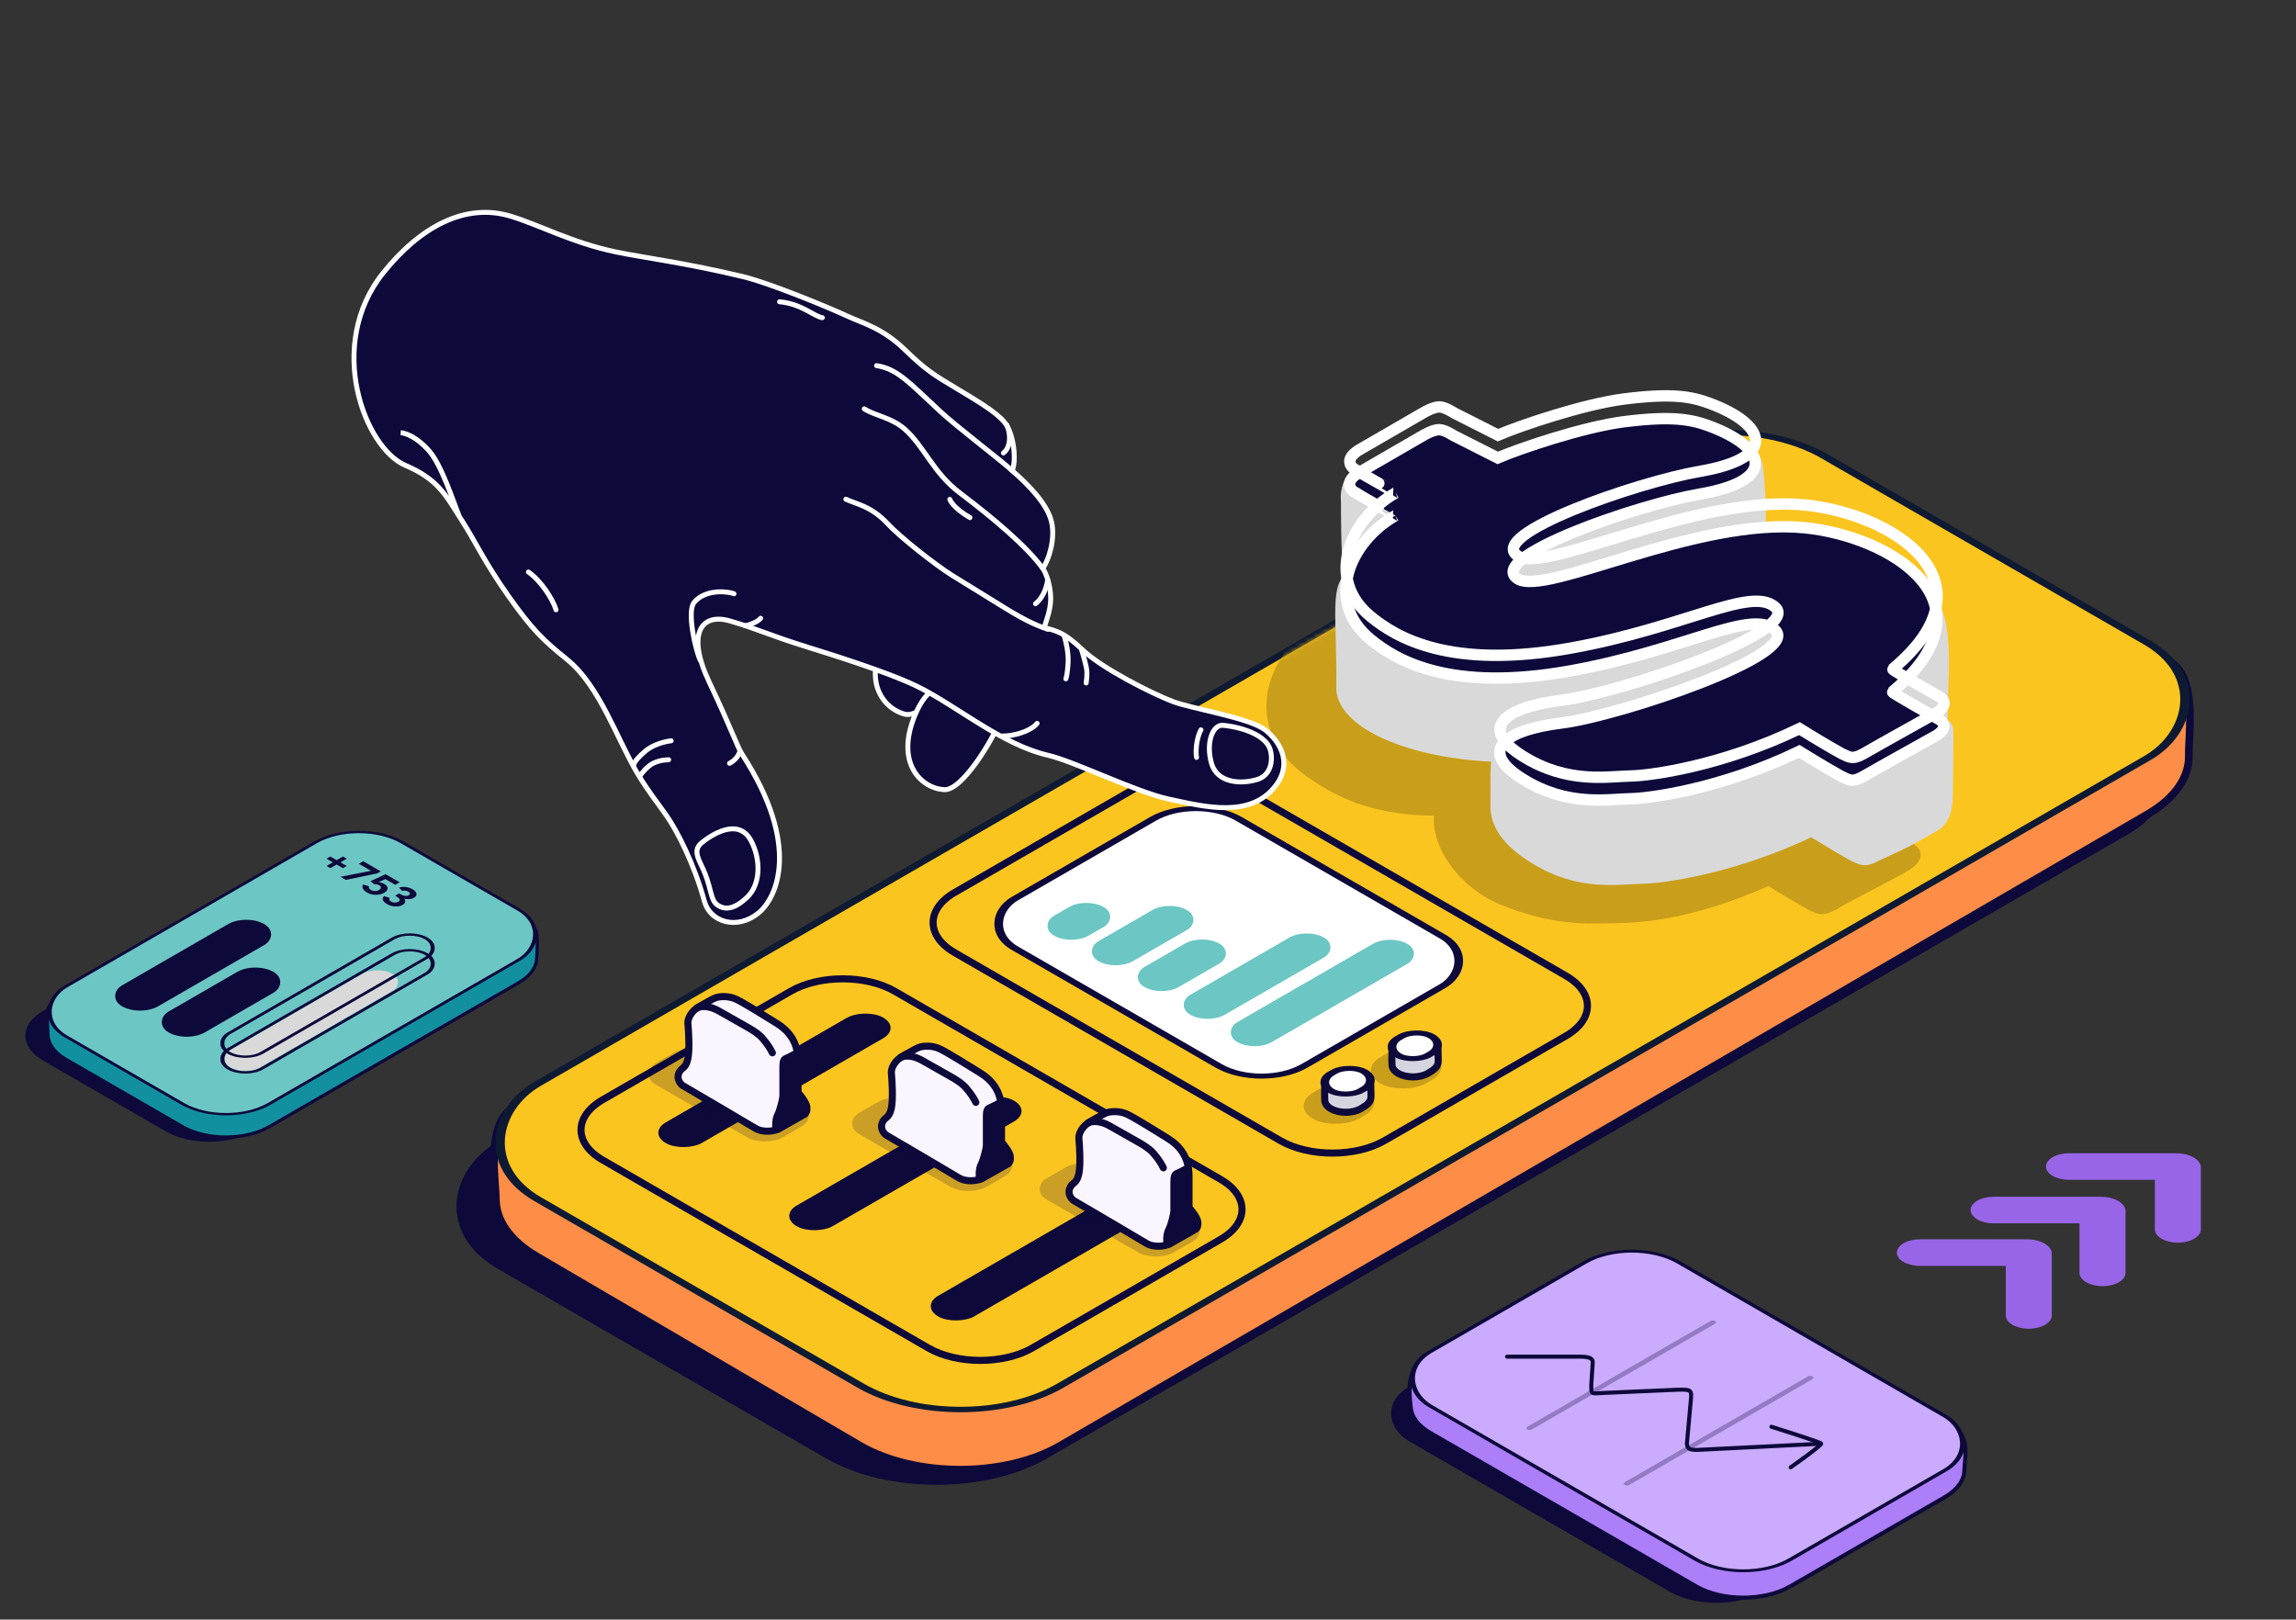 <?xml version="1.0" encoding="UTF-8"?> <svg xmlns="http://www.w3.org/2000/svg" width="499" height="352" viewBox="0 0 499 352" fill="none"><rect x="0" y="0" width="499" height="352" fill="#333333" stroke="none"/><rect width="137.778" height="327.079" rx="27.725" transform="matrix(0.866 0.5 -0.866 0.5 367.483 98.402)" fill="#0D093A"></rect><path d="M353.093 110.808C365.086 103.885 384.53 103.885 396.523 110.808L471.72 143.939C477.613 147.341 475.603 159.749 475.705 164.208C475.811 168.823 472.814 173.458 466.713 176.98L230.384 314.233C218.391 321.156 198.947 321.156 186.954 314.233L116.764 273.134C110.825 269.705 107.828 265.222 107.77 260.729C107.712 256.148 105.598 244.165 111.653 240.67L353.093 110.808Z" fill="#FE8D47" stroke="#0D093A" stroke-width="1.672"></path><rect width="131.193" height="322.945" rx="25.074" transform="matrix(0.866 0.5 -0.866 0.5 374.81 86.621)" fill="#FBC520" stroke="#0E1A32" stroke-width="1.672"></rect><mask id="mask0_2003_9196" style="mask-type:alpha" maskUnits="userSpaceOnUse" x="108" y="93" width="369" height="214"><rect width="128.814" height="322.945" rx="25.074" transform="matrix(0.866 0.5 -0.866 0.5 376.869 87.043)" fill="#FBC520" stroke="#0E1A32" stroke-width="1.672"></rect></mask><g mask="url(#mask0_2003_9196)"><g style="mix-blend-mode:darken"><path d="M365.071 120.549C377.24 125.147 379.792 132.345 362.785 135.27C349 137.641 316.285 149.041 323.192 153.646C329.226 157.67 361.87 140.208 385.642 142.586C404.321 144.456 432.637 164.031 405.569 177.539C402.735 178.953 408.219 181.778 408.219 181.778C410.413 183.241 421.094 184.218 413.518 188.491C408.626 191.25 402.982 193.967 398.352 196.639C395.789 198.088 395.152 197.279 393.595 196.625C390.395 194.888 384.423 191.192 384.423 191.192C366.001 199.442 354.608 199.351 349.396 199.442C344.185 199.534 337.104 199.803 326.433 195.402C318.106 191.968 311.631 183.215 313.046 176.044C300.557 176.151 292.448 173.22 284.814 167.823C270.835 157.941 276.161 142.586 288.081 135.27C288.083 135.269 293.958 133.986 292.312 132.888C292.312 132.888 286.527 134.351 286.71 132.888C286.862 131.673 288.641 130.657 288.641 130.657L302.923 122.039C302.923 122.039 304.942 120.882 306.187 120.912C307.431 120.942 309.296 122.192 309.296 122.192L318.894 127.404C323.709 125.332 337.514 120.658 346.325 119.543C356.712 118.227 360.957 118.994 365.071 120.549Z" fill="#C99E1A"></path><path d="M365.071 120.549C377.24 125.147 379.792 132.345 362.785 135.27C349 137.641 316.285 149.041 323.192 153.646C329.226 157.67 361.87 140.208 385.642 142.586C404.321 144.456 432.637 164.031 405.569 177.539C402.735 178.953 408.219 181.778 408.219 181.778C410.413 183.241 421.094 184.218 413.518 188.491C408.626 191.25 402.982 193.967 398.352 196.639C395.789 198.088 395.152 197.279 393.595 196.625C390.395 194.888 384.423 191.192 384.423 191.192C366.001 199.442 354.608 199.351 349.396 199.442C344.185 199.534 337.104 199.803 326.433 195.402C314.274 190.388 306.062 174.029 320.604 167.823C332.214 162.869 385.064 170.1 379.148 164.805C373.936 160.142 359.58 169.193 334.801 173.672C308.549 178.417 296.158 175.842 284.814 167.823C270.835 157.941 276.161 142.586 288.081 135.27C288.083 135.269 293.958 133.986 292.312 132.888C292.312 132.888 286.527 134.351 286.71 132.888C286.862 131.673 288.641 130.657 288.641 130.657L302.923 122.039C302.923 122.039 304.942 120.882 306.187 120.912C307.431 120.942 309.296 122.192 309.296 122.192L318.894 127.404C323.709 125.332 337.514 120.658 346.325 119.543C356.712 118.227 360.957 118.994 365.071 120.549Z" stroke="#C99E1A" stroke-width="2.473"></path></g></g><path d="M381.551 100.715C382.262 103.528 382.455 113.161 382.404 117.902C382.254 131.889 325.59 138.225 332.497 142.83C338.531 146.853 373.595 123.049 397.346 120.469C406.081 119.52 413.922 121.616 419.609 130.6C423.229 136.319 421.951 146.035 421.832 157.204C421.464 160.497 423.196 155.445 423.149 159.828L423.009 172.867C422.974 176.126 422.21 178.264 420.272 179.357C415.38 182.116 415.201 182.415 407.657 185.822C405.094 187.272 404.457 186.462 402.9 185.809C399.7 184.071 393.728 180.375 393.728 180.375C376.625 188.638 361.013 190.587 357.272 190.653C352.06 190.744 343.373 192.481 333.59 186.354C330.487 184.41 325.276 180.711 325.335 175.229C325.383 170.711 325.161 166.864 325.714 164.201C306.889 163.611 291.745 157.058 291.827 149.383C291.989 134.259 290.474 127.871 293.683 125.493C293.545 125.42 293.451 125.294 293.42 125.099C292.814 121.255 292.853 108.942 292.853 108.942C292.853 108.942 291.89 101.967 298.995 102.636C304.574 103.161 315.686 111.325 315.491 110.095C315.064 107.399 318.6 111.375 318.6 111.375L328.198 116.588C333.014 114.516 346.239 103.759 355.05 102.643C365.437 101.328 380.473 96.451 381.551 100.715Z" fill="#D9D9D9"></path><path d="M381.551 100.715C382.262 103.528 382.455 113.161 382.404 117.902C382.254 131.889 325.59 138.225 332.497 142.83C338.531 146.853 373.595 123.049 397.346 120.469C406.081 119.52 413.922 121.616 419.609 130.6C423.229 136.319 421.951 146.035 421.832 157.204C421.464 160.497 423.196 155.445 423.149 159.828C423.145 160.125 423.009 172.867 423.009 172.867C422.974 176.126 422.21 178.264 420.272 179.357C415.38 182.116 415.201 182.415 407.657 185.822C405.094 187.272 404.457 186.462 402.9 185.809C399.7 184.071 393.728 180.375 393.728 180.375C376.625 188.638 361.013 190.587 357.272 190.653C352.06 190.744 343.373 192.481 333.59 186.354C330.487 184.41 325.276 180.711 325.335 175.229C325.423 166.932 324.599 160.895 329.347 160.306C341.874 158.752 391.603 155.36 385.686 150.065C380.475 145.402 368.885 158.377 344.105 162.856C317.853 167.601 291.719 159.458 291.827 149.383C291.998 133.357 290.287 127.14 294.31 125.109C294.312 125.108 299.032 125.272 297.386 124.175C297.386 124.175 293.65 126.556 293.42 125.099C292.814 121.255 292.853 108.942 292.853 108.942C292.853 108.942 291.89 101.967 298.995 102.636C304.574 103.161 315.686 111.325 315.491 110.095C315.064 107.399 318.6 111.375 318.6 111.375L328.198 116.588C333.014 114.516 346.239 103.759 355.05 102.643C365.437 101.328 380.473 96.451 381.551 100.715Z" stroke="#D9D9D9" stroke-width="2.826"></path><path d="M369.401 107.39C386.408 104.465 383.856 97.267 371.688 92.669C367.573 91.114 363.329 90.347 352.941 91.662C344.131 92.778 330.326 97.452 325.51 99.525L315.912 94.665C315.912 94.665 314.047 93.415 312.803 93.385C311.559 93.355 309.54 94.513 309.54 94.513L295.257 102.777C295.257 102.777 293.478 103.793 293.326 105.008C293.143 106.471 294.698 107.112 294.698 107.112C296.344 108.209 303.292 112.049 303.29 112.05C293.049 117.901 288.02 130.793 297.712 138.84C303.415 143.576 315.165 150.537 341.417 145.792C366.197 141.313 380.553 132.262 385.764 136.925C391.681 142.22 351.933 155.576 339.406 157.13C326.879 158.683 321.118 163.163 330.902 169.29C340.685 175.417 349.371 173.68 354.583 173.589C358.324 173.524 373.937 171.575 391.04 163.312C391.04 163.312 397.011 167.008 400.211 168.745C401.768 169.399 402.406 170.208 404.969 168.759C409.598 166.087 415.893 162.637 420.785 159.877C421.514 159.466 423.711 157.866 421.517 156.403C421.517 156.403 411.047 150.558 411.275 150.368C434.501 130.984 410.938 116.576 392.258 114.706C368.486 112.328 335.843 129.79 329.808 125.766C322.902 121.161 355.616 109.761 369.401 107.39Z" fill="#0D093A" stroke="white" stroke-width="2.473"></path><path d="M369.454 102.441C386.461 99.516 383.909 92.318 371.74 87.72C367.626 86.165 363.381 85.398 352.994 86.713C344.183 87.829 330.379 92.503 325.563 94.575L315.965 89.716C315.965 89.716 314.1 88.466 312.856 88.436C311.611 88.406 309.592 89.563 309.592 89.563L295.31 97.827C295.31 97.827 293.531 98.844 293.379 100.059C293.196 101.522 294.751 102.162 294.751 102.162C296.396 103.26 303.345 107.1 303.343 107.101C293.102 112.952 288.072 125.844 297.764 133.891C303.468 138.627 315.218 145.588 341.47 140.843C366.249 136.364 380.605 127.312 385.817 131.976C391.733 137.271 351.985 150.627 339.459 152.181C326.932 153.734 321.171 158.214 330.954 164.341C340.738 170.468 349.424 168.731 354.636 168.64C358.377 168.574 373.989 166.625 391.092 158.363C391.092 158.363 397.064 162.059 400.264 163.796C401.821 164.449 402.459 165.259 405.021 163.81C409.651 161.137 415.946 157.687 420.838 154.928C421.566 154.517 423.764 152.917 421.569 151.453C421.569 151.453 411.1 145.608 411.328 145.418C434.553 126.035 410.99 111.627 392.311 109.757C368.539 107.378 335.895 124.841 329.861 120.817C322.954 116.212 355.669 104.812 369.454 102.441Z" stroke="white" stroke-width="2.473"></path><rect opacity="0.2" width="11.4" height="12.953" rx="5.7" transform="matrix(-0.866 -0.5 -0.866 0.5 316.149 231.852)" fill="black"></rect><path d="M312.393 226.621C312.345 226.429 312.152 226.281 311.662 226.171C311.135 226.053 310.362 226.011 309.446 226.062C308.546 226.112 307.585 226.248 306.731 226.442C305.866 226.639 305.177 226.882 304.763 227.121L304.627 227.199L304.447 227.241L302.535 227.682C302.523 228.727 302.469 230.817 302.542 231.568C302.603 232.193 303.047 232.808 303.874 233.285C305.659 234.316 308.552 234.316 310.337 233.285C311.642 232.532 312.629 231.822 312.576 230.594C312.559 230.199 312.559 229.361 312.539 228.563C312.519 227.735 312.478 226.963 312.393 226.621Z" fill="#D5D5E0" stroke="#0D093A" stroke-width="1.538"></path><rect x="-1.332" width="7.465" height="8.338" rx="3.732" transform="matrix(-0.866 -0.5 -0.866 0.5 313.171 226.412)" fill="white" stroke="#0D093A" stroke-width="1.538"></rect><rect opacity="0.2" width="11.4" height="12.953" rx="5.7" transform="matrix(-0.866 -0.5 -0.866 0.5 301.535 239.543)" fill="black"></rect><path d="M297.779 234.316C297.732 234.125 297.539 233.976 297.049 233.867C296.522 233.749 295.748 233.706 294.833 233.757C293.932 233.807 292.971 233.943 292.118 234.138C291.253 234.335 290.563 234.577 290.15 234.816L290.014 234.895L289.834 234.936L287.921 235.377C287.91 236.422 287.856 238.512 287.929 239.263C287.99 239.889 288.434 240.503 289.261 240.981C291.046 242.011 293.939 242.011 295.724 240.981C297.028 240.227 298.016 239.517 297.963 238.29C297.946 237.895 297.945 237.057 297.926 236.258C297.906 235.43 297.865 234.658 297.779 234.316Z" fill="#D5D5E0" stroke="#0D093A" stroke-width="1.538"></path><rect x="-1.332" width="7.465" height="8.338" rx="3.732" transform="matrix(-0.866 -0.5 -0.866 0.5 298.557 234.107)" fill="white" stroke="#0D093A" stroke-width="1.538"></rect><path d="M171.825 215.447C178.079 211.837 188.218 211.837 194.471 215.447L265.242 256.303C271.496 259.913 271.496 265.766 265.242 269.376L224.381 292.966C218.128 296.576 207.989 296.576 201.735 292.966L130.964 252.11C124.711 248.499 124.711 242.646 130.964 239.036L171.825 215.447Z" stroke="#0D093A" stroke-width="1.538"></path><path d="M246.901 171.224C253.154 167.614 263.293 167.614 269.547 171.224L340.317 212.08C346.571 215.69 346.571 221.544 340.317 225.154L300.905 247.906C294.652 251.517 284.513 251.517 278.259 247.906L207.488 207.051C201.235 203.44 201.235 197.587 207.488 193.977L246.901 171.224Z" stroke="#0D093A" stroke-width="1.538"></path><rect width="72.69" height="56.209" rx="10.767" transform="matrix(0.866 0.5 -0.866 0.5 259.91 172.59)" fill="white" stroke="#0D093A" stroke-width="1.538"></rect><rect width="8.665" height="22.211" rx="4.332" transform="matrix(0.866 0.5 -0.866 0.5 254.206 195.625)" fill="#6CC6C4"></rect><rect width="8.665" height="18.832" rx="4.332" transform="matrix(0.866 0.5 -0.866 0.5 261.263 202.922)" fill="#6CC6C4"></rect><rect width="8.665" height="12.443" rx="4.332" transform="matrix(0.866 0.5 -0.866 0.5 236.108 194.969)" fill="#6CC6C4"></rect><rect width="8.665" height="33.55" rx="4.332" transform="matrix(0.866 0.5 -0.866 0.5 283.991 201.605)" fill="#6CC6C4"></rect><rect width="8.665" height="42.676" rx="4.332" transform="matrix(0.866 0.5 -0.866 0.5 302.121 202.977)" fill="#6CC6C4"></rect><rect x="-1.332" width="7.465" height="53.02" rx="3.732" transform="matrix(-0.866 -0.5 -0.866 0.5 193.354 222.744)" fill="#0D093A" stroke="#0D093A" stroke-width="1.538"></rect><rect opacity="0.2" width="32.05" height="13.88" rx="4.615" transform="matrix(0.866 0.5 -0.866 0.5 150.513 226.465)" fill="#0D093A"></rect><path d="M169.133 245.425L174.706 242.258C175.086 242.132 175.482 241.625 175.339 240.485C175.238 239.674 174.03 238.12 173.439 237.445V230.604C173.439 226.348 171.286 223.925 168.752 222.371C166.895 221.231 161.735 217.988 160.012 217.177C158.289 216.366 156.423 216.586 155.705 216.797C154.988 217.008 154.185 217.557 152.285 218.571C150.077 219.748 149.456 221.484 149.498 222.371C149.667 224.144 149.904 228.172 149.498 230.098C148.992 232.504 147.978 231.871 147.472 233.391C147.066 234.607 147.894 235.587 148.358 235.925C152.834 238.542 162.242 244.057 164.066 245.172C165.89 246.286 168.204 245.805 169.133 245.425Z" fill="#FBF5FF" stroke="#0D093A" stroke-width="1.538"></path><path d="M168.373 241.876C167.663 243.194 167.811 244.974 167.896 245.607L174.706 242.383C174.96 242.214 175.441 241.623 175.34 240.609C175.238 239.596 173.862 237.907 173.186 237.189V228C172.595 228.253 171.823 228.778 170.526 229.336C169.586 229.74 169.386 230.591 169.386 231.8V238.076C169.386 238.767 168.751 241.174 168.373 241.876Z" fill="#0D093A"></path><path d="M168.547 228.469C168.745 228.846 168.599 229.311 168.223 229.508C167.847 229.705 167.382 229.559 167.185 229.183L167.866 228.826L168.547 228.469ZM165.713 225.659L166.3 225.163L165.713 225.659ZM162.673 223.379L163.053 222.711L163.054 222.712L162.673 223.379ZM167.866 228.826L167.185 229.183C166.736 228.327 166.471 227.746 165.126 226.156L165.713 225.659L166.3 225.163C167.742 226.867 168.067 227.553 168.547 228.469L167.866 228.826ZM165.713 225.659L165.126 226.156C164.371 225.264 162.903 224.397 162.291 224.047L162.673 223.379L163.054 222.712C163.624 223.037 165.34 224.028 166.3 225.163L165.713 225.659ZM162.673 223.379L162.293 224.048C161.216 223.436 159.589 222.511 158.205 221.727C157.513 221.335 156.883 220.979 156.413 220.714C156.178 220.581 155.984 220.472 155.842 220.393C155.772 220.353 155.715 220.322 155.673 220.299C155.626 220.273 155.611 220.265 155.615 220.267L155.959 219.579L156.303 218.891C156.53 219.005 160.921 221.499 163.053 222.711L162.673 223.379ZM155.959 219.579L155.615 220.267C155.476 220.198 154.855 219.859 154.05 219.661C153.23 219.46 152.364 219.441 151.668 219.859L151.272 219.199L150.877 218.54C152.081 217.817 153.432 217.925 154.417 218.167C155.416 218.413 156.188 218.834 156.303 218.891L155.959 219.579Z" fill="#0D093A"></path><rect x="-1.332" width="7.465" height="53.02" rx="3.732" transform="matrix(-0.866 -0.5 -0.866 0.5 221.81 240.818)" fill="#0D093A" stroke="#0D093A" stroke-width="1.538"></rect><rect opacity="0.2" width="32.05" height="13.88" rx="4.615" transform="matrix(0.866 0.5 -0.866 0.5 194.734 237.238)" fill="#0D093A"></rect><path d="M213.354 256.194L218.928 253.028C219.308 252.901 219.704 252.394 219.561 251.254C219.46 250.444 218.252 248.89 217.661 248.214V241.374C217.661 237.118 215.508 234.695 212.974 233.14C211.116 232 205.957 228.757 204.234 227.947C202.511 227.136 200.645 227.356 199.927 227.567C199.209 227.778 198.407 228.327 196.507 229.34C194.298 230.518 193.678 232.254 193.72 233.14C193.889 234.914 194.125 238.942 193.72 240.867C193.213 243.274 192.2 242.641 191.693 244.161C191.288 245.377 192.116 246.356 192.58 246.694C197.056 249.312 206.463 254.826 208.287 255.941C210.111 257.056 212.425 256.574 213.354 256.194Z" fill="#FBF5FF" stroke="#0D093A" stroke-width="1.538"></path><path d="M212.593 252.642C211.884 253.959 212.032 255.74 212.116 256.373L218.927 253.149C219.18 252.98 219.662 252.388 219.56 251.375C219.459 250.362 218.083 248.673 217.407 247.955V238.766C216.816 239.019 216.043 239.543 214.747 240.101C213.807 240.506 213.607 241.357 213.607 242.566V248.842C213.607 249.533 212.972 251.939 212.593 252.642Z" fill="#0D093A"></path><path d="M212.768 239.239C212.965 239.615 212.82 240.08 212.444 240.277C212.068 240.474 211.603 240.329 211.406 239.953L212.087 239.596L212.768 239.239ZM209.934 236.429L210.521 235.932L209.934 236.429ZM206.893 234.149L207.274 233.48L207.275 233.481L206.893 234.149ZM212.087 239.596L211.406 239.953C210.957 239.096 210.691 238.515 209.346 236.926L209.934 236.429L210.521 235.932C211.963 237.636 212.288 238.322 212.768 239.239L212.087 239.596ZM209.934 236.429L209.346 236.926C208.591 236.033 207.124 235.167 206.512 234.817L206.893 234.149L207.275 233.481C207.845 233.807 209.561 234.798 210.521 235.932L209.934 236.429ZM206.893 234.149L206.513 234.818C205.437 234.205 203.809 233.281 202.426 232.497C201.734 232.105 201.104 231.748 200.634 231.483C200.399 231.351 200.205 231.241 200.063 231.162C199.992 231.123 199.936 231.091 199.894 231.069C199.846 231.042 199.832 231.035 199.836 231.037L200.18 230.349L200.524 229.661C200.751 229.775 205.141 232.268 207.274 233.48L206.893 234.149ZM200.18 230.349L199.836 231.037C199.697 230.967 199.076 230.629 198.27 230.431C197.451 230.229 196.585 230.211 195.889 230.628L195.493 229.969L195.097 229.309C196.301 228.587 197.652 228.695 198.637 228.937C199.637 229.182 200.409 229.604 200.524 229.661L200.18 230.349Z" fill="#0D093A"></path><rect x="-1.332" width="7.465" height="53.02" rx="3.732" transform="matrix(-0.866 -0.5 -0.866 0.5 252.565 260.428)" fill="#0D093A" stroke="#0D093A" stroke-width="1.538"></rect><rect opacity="0.2" width="32.05" height="13.88" rx="4.615" transform="matrix(0.866 0.5 -0.866 0.5 235.486 251.465)" fill="#0D093A"></rect><path d="M254.107 270.421L259.681 267.254C260.061 267.128 260.457 266.621 260.314 265.481C260.213 264.67 259.005 263.116 258.414 262.441V255.601C258.414 251.344 256.26 248.921 253.727 247.367C251.869 246.227 246.71 242.984 244.987 242.173C243.264 241.363 241.398 241.582 240.68 241.793C239.962 242.004 239.16 242.553 237.26 243.567C235.051 244.744 234.431 246.48 234.473 247.367C234.642 249.14 234.878 253.168 234.473 255.094C233.966 257.501 232.953 256.867 232.446 258.387C232.041 259.603 232.869 260.583 233.333 260.921C237.809 263.539 247.216 269.053 249.04 270.168C250.864 271.282 253.178 270.801 254.107 270.421Z" fill="#FBF5FF" stroke="#0D093A" stroke-width="1.538"></path><path d="M253.347 266.868C252.638 268.186 252.786 269.966 252.87 270.6L259.681 267.375C259.934 267.206 260.416 266.615 260.314 265.602C260.213 264.588 258.836 262.899 258.161 262.182V252.992C257.57 253.246 256.797 253.77 255.501 254.328C254.561 254.732 254.361 255.583 254.361 256.792V263.068C254.361 263.759 253.726 266.166 253.347 266.868Z" fill="#0D093A"></path><path d="M253.522 253.466C253.719 253.842 253.574 254.307 253.198 254.504C252.821 254.701 252.357 254.556 252.16 254.179L252.841 253.822L253.522 253.466ZM250.687 250.656L251.275 250.159L250.687 250.656ZM247.647 248.376L248.027 247.707L248.029 247.708L247.647 248.376ZM252.841 253.822L252.16 254.179C251.711 253.323 251.445 252.742 250.1 251.152L250.687 250.656L251.275 250.159C252.716 251.863 253.042 252.549 253.522 253.466L252.841 253.822ZM250.687 250.656L250.1 251.152C249.345 250.26 247.878 249.393 247.266 249.043L247.647 248.376L248.029 247.708C248.599 248.033 250.315 249.024 251.275 250.159L250.687 250.656ZM247.647 248.376L247.267 249.044C246.191 248.432 244.563 247.507 243.18 246.723C242.488 246.331 241.858 245.975 241.388 245.71C241.153 245.577 240.958 245.468 240.817 245.389C240.746 245.349 240.689 245.318 240.648 245.295C240.6 245.269 240.586 245.261 240.59 245.263L240.934 244.575L241.278 243.888C241.505 244.001 245.895 246.495 248.027 247.707L247.647 248.376ZM240.934 244.575L240.59 245.263C240.451 245.194 239.83 244.855 239.024 244.657C238.204 244.456 237.339 244.437 236.643 244.855L236.247 244.195L235.851 243.536C237.055 242.813 238.406 242.922 239.391 243.163C240.391 243.409 241.163 243.83 241.278 243.888L240.934 244.575Z" fill="#0D093A"></path><path d="M196.669 155.223C200.611 156.234 209.496 146.014 211.412 142.645C208.782 136.6 200.693 126.341 193.212 137.832C186.969 147.421 191.743 153.96 196.669 155.223Z" fill="#0D093A" stroke="white" stroke-width="1.074" stroke-linecap="round"></path><path d="M205.225 171.628C209.224 171.85 216.091 160.181 217.371 156.529C213.779 151.153 204.164 142.731 198.878 155.366C194.468 165.909 200.226 171.352 205.225 171.628Z" fill="#0D093A" stroke="white" stroke-width="1.074" stroke-linecap="round"></path><path d="M158.651 134.958C152.409 133.139 149.138 137.693 154.113 148.191C159.088 158.689 160.168 162.212 161.324 163.995C174.16 183.809 168.812 195.123 164.924 198.36C160.255 202.248 154.342 200.461 153.086 195.864C150.879 187.789 147.223 180.652 144.799 177.181C142.932 174.508 140.941 172.086 138.633 168.247C134.15 160.791 130.355 149.036 123.192 143.282C117.972 139.089 115.639 136.811 110.481 129.516C105.322 122.22 103.234 117.547 100.41 113.173C100.214 112.869 100.023 112.571 99.838 112.277C96.838 107.531 95.017 104.075 88.112 101.147C79.292 97.406 70.649 75.063 83.3 59.287C91.333 49.27 101.086 44.053 110.844 46.952C117.135 48.822 124.312 52.777 133.865 54.761C140.112 56.058 148.983 57.118 161.52 60.135C167.315 61.529 180.284 66.9 184.177 68.718C187.264 70.159 191.754 71.248 196.631 75.983C201.397 80.611 203.005 81.479 207.783 84.366C211.708 86.737 216.324 89.381 218.274 91.723C220.623 94.545 220.858 100.955 219.925 102.237C223.546 105.406 227.658 109.538 228.553 113.52C229.334 116.989 228.076 121.453 226.63 123.535C227.401 124.638 228.351 127.354 228.354 130.079C228.358 132.804 227.184 135.253 226.98 136.405C229.377 137.129 231.055 137.185 235.373 141.326C239.322 145.114 250.325 150.791 255.121 152.553C259.182 154.045 271.321 155.987 274.831 158.554C277.757 160.694 281.164 165.511 277.302 170.68C271.796 178.05 261.517 175.276 253.975 173.665C246.995 172.174 233.416 165.455 227.799 164.161C217.605 161.811 207.742 153.257 199.295 149.157C192.573 145.893 179.299 141.834 175.621 140.683C166.543 137.843 164.892 136.776 158.651 134.958Z" fill="#0D093A"></path><path d="M154.113 148.191L154.598 147.961L154.598 147.961L154.113 148.191ZM158.651 134.958L158.801 134.442L158.801 134.442L158.651 134.958ZM175.621 140.683L175.461 141.196L175.461 141.196L175.621 140.683ZM199.295 149.157L199.53 148.674L199.53 148.674L199.295 149.157ZM227.799 164.161L227.679 164.684L227.679 164.684L227.799 164.161ZM253.975 173.665L254.088 173.139L254.088 173.139L253.975 173.665ZM277.302 170.68L276.872 170.359L277.302 170.68ZM274.831 158.554L274.514 158.988L274.514 158.988L274.831 158.554ZM255.121 152.553L255.307 152.049L255.307 152.049L255.121 152.553ZM235.373 141.326L235.745 140.939L235.745 140.939L235.373 141.326ZM226.98 136.405L226.825 136.919L226.368 136.781L226.451 136.311L226.98 136.405ZM226.63 123.535L226.19 123.843C226.061 123.658 226.061 123.414 226.189 123.229L226.63 123.535ZM228.553 113.52L229.077 113.402L229.077 113.402L228.553 113.52ZM219.925 102.237L219.571 102.641L219.202 102.318L219.491 101.921L219.925 102.237ZM218.274 91.723L218.687 91.38L218.687 91.38L218.274 91.723ZM207.783 84.366L207.506 84.826L207.506 84.826L207.783 84.366ZM196.631 75.983L196.257 76.368L196.257 76.368L196.631 75.983ZM184.177 68.718L183.95 69.205L183.95 69.205L184.177 68.718ZM161.52 60.135L161.645 59.612L161.645 59.612L161.52 60.135ZM133.865 54.761L133.974 54.235L133.974 54.235L133.865 54.761ZM110.844 46.952L110.691 47.467L110.691 47.467L110.844 46.952ZM83.3 59.287L82.881 58.951L82.881 58.951L83.3 59.287ZM88.112 101.147L87.902 101.641L87.902 101.641L88.112 101.147ZM100.41 113.173L99.958 113.465L99.958 113.464L100.41 113.173ZM110.481 129.516L110.042 129.826L110.042 129.826L110.481 129.516ZM123.192 143.282L122.856 143.701L123.192 143.282ZM138.633 168.247L138.172 168.524L138.172 168.524L138.633 168.247ZM153.086 195.864L152.568 196.006L152.568 196.006L153.086 195.864ZM164.924 198.36L164.581 197.948L164.581 197.948L164.924 198.36ZM161.324 163.995L160.873 164.287L160.873 164.287L161.324 163.995ZM154.113 148.191L153.628 148.421C152.369 145.766 151.62 143.462 151.315 141.522C151.01 139.587 151.14 137.977 151.684 136.74C152.235 135.484 153.197 134.649 154.453 134.268C155.691 133.893 157.178 133.969 158.801 134.442L158.651 134.958L158.501 135.474C157.003 135.037 155.74 135.001 154.765 135.296C153.808 135.586 153.092 136.204 152.667 137.172C152.234 138.158 152.09 139.541 152.376 141.355C152.661 143.165 153.369 145.368 154.598 147.961L154.113 148.191ZM158.651 134.958L158.801 134.442C161.94 135.357 163.927 136.083 166.256 136.933C168.58 137.78 171.254 138.754 175.782 140.171L175.621 140.683L175.461 141.196C170.91 139.772 168.219 138.792 165.888 137.942C163.562 137.094 161.603 136.378 158.501 135.474L158.651 134.958ZM175.621 140.683L175.782 140.171C179.438 141.315 192.762 145.388 199.53 148.674L199.295 149.157L199.061 149.64C192.384 146.399 179.159 142.353 175.461 141.196L175.621 140.683ZM199.295 149.157L199.53 148.674C203.785 150.739 208.415 153.937 213.173 156.858C217.963 159.799 222.914 162.484 227.92 163.637L227.799 164.161L227.679 164.684C222.491 163.489 217.413 160.722 212.611 157.773C207.776 154.805 203.252 151.675 199.061 149.64L199.295 149.157ZM227.799 164.161L227.92 163.637C230.783 164.297 235.638 166.325 240.579 168.342C245.565 170.376 250.655 172.406 254.088 173.139L253.975 173.665L253.863 174.19C250.316 173.432 245.126 171.358 240.173 169.336C235.176 167.297 230.433 165.319 227.679 164.684L227.799 164.161ZM253.975 173.665L254.088 173.139C257.888 173.951 262.272 175.029 266.399 175.003C270.503 174.977 274.256 173.86 276.872 170.359L277.302 170.68L277.732 171.002C274.842 174.87 270.703 176.05 266.406 176.077C262.131 176.104 257.605 174.989 253.863 174.19L253.975 173.665ZM277.302 170.68L276.872 170.359C278.692 167.922 278.783 165.613 278.104 163.657C277.415 161.67 275.915 160.012 274.514 158.988L274.831 158.554L275.148 158.121C276.673 159.236 278.339 161.057 279.119 163.305C279.91 165.585 279.774 168.269 277.732 171.002L277.302 170.68ZM274.831 158.554L274.514 158.988C273.709 158.398 272.361 157.817 270.672 157.253C268.997 156.693 267.04 156.167 265.053 155.672C261.115 154.69 257.003 153.817 254.936 153.057L255.121 152.553L255.307 152.049C257.301 152.782 261.288 153.625 265.313 154.629C267.307 155.127 269.297 155.661 271.012 156.234C272.713 156.802 274.199 157.426 275.148 158.121L274.831 158.554ZM255.121 152.553L254.936 153.057C252.503 152.163 248.527 150.29 244.671 148.17C240.825 146.056 237.031 143.661 235.001 141.714L235.373 141.326L235.745 140.939C237.663 142.779 241.346 145.116 245.188 147.228C249.02 149.334 252.944 151.18 255.307 152.049L255.121 152.553ZM235.373 141.326L235.001 141.714C232.865 139.665 231.411 138.655 230.218 138.066C229.013 137.47 228.076 137.297 226.825 136.919L226.98 136.405L227.136 135.891C228.282 136.237 229.382 136.455 230.694 137.103C232.02 137.758 233.563 138.847 235.745 140.939L235.373 141.326ZM226.98 136.405L226.451 136.311C226.51 135.982 226.633 135.579 226.77 135.15C226.911 134.709 227.073 134.221 227.229 133.682C227.542 132.606 227.819 131.368 227.817 130.08L228.354 130.079L228.892 130.078C228.894 131.514 228.586 132.864 228.261 133.982C228.099 134.539 227.93 135.05 227.793 135.477C227.653 135.917 227.553 136.252 227.509 136.499L226.98 136.405ZM228.354 130.079L227.817 130.08C227.816 128.776 227.587 127.467 227.264 126.348C226.938 125.221 226.529 124.328 226.19 123.843L226.63 123.535L227.071 123.228C227.502 123.846 227.953 124.862 228.296 126.05C228.641 127.246 228.89 128.657 228.892 130.078L228.354 130.079ZM226.63 123.535L226.189 123.229C226.861 122.261 227.515 120.695 227.902 118.932C228.289 117.172 228.397 115.273 228.029 113.638L228.553 113.52L229.077 113.402C229.49 115.237 229.36 117.303 228.951 119.163C228.543 121.02 227.845 122.727 227.072 123.842L226.63 123.535ZM228.553 113.52L228.029 113.638C227.609 111.768 226.419 109.817 224.847 107.916C223.282 106.022 221.373 104.218 219.571 102.641L219.925 102.237L220.279 101.833C222.098 103.425 224.056 105.272 225.675 107.232C227.289 109.184 228.602 111.29 229.077 113.402L228.553 113.52ZM219.925 102.237L219.491 101.921C219.55 101.84 219.627 101.675 219.698 101.399C219.767 101.132 219.821 100.796 219.856 100.403C219.925 99.619 219.911 98.645 219.796 97.617C219.564 95.537 218.934 93.356 217.861 92.067L218.274 91.723L218.687 91.38C219.962 92.912 220.624 95.347 220.864 97.498C220.985 98.585 221.002 99.631 220.926 100.497C220.888 100.93 220.826 101.327 220.738 101.667C220.653 101.998 220.534 102.314 220.359 102.553L219.925 102.237ZM218.274 91.723L217.861 92.067C216.94 90.961 215.358 89.751 213.473 88.503C211.597 87.261 209.477 86.017 207.506 84.826L207.783 84.366L208.061 83.906C210.015 85.087 212.165 86.349 214.066 87.608C215.957 88.86 217.657 90.143 218.687 91.38L218.274 91.723ZM207.783 84.366L207.506 84.826C202.713 81.931 201.066 81.038 196.257 76.368L196.631 75.983L197.005 75.598C201.729 80.184 203.297 81.028 208.061 83.906L207.783 84.366ZM196.631 75.983L196.257 76.368C191.466 71.716 187.119 70.685 183.95 69.205L184.177 68.718L184.404 68.231C187.408 69.634 192.042 70.779 197.005 75.598L196.631 75.983ZM184.177 68.718L183.95 69.205C180.061 67.389 167.133 62.037 161.394 60.657L161.52 60.135L161.645 59.612C167.496 61.02 180.507 66.411 184.404 68.231L184.177 68.718ZM161.52 60.135L161.394 60.657C148.848 57.638 140.077 56.599 133.755 55.287L133.865 54.761L133.974 54.235C140.146 55.517 149.118 56.599 161.645 59.612L161.52 60.135ZM133.865 54.761L133.755 55.287C128.936 54.286 124.721 52.789 120.936 51.314C117.134 49.833 113.808 48.394 110.691 47.467L110.844 46.952L110.997 46.438C114.171 47.381 117.579 48.854 121.326 50.313C125.09 51.78 129.24 53.252 133.974 54.235L133.865 54.761ZM83.3 59.287L83.719 59.623C77.516 67.358 76.523 76.714 78.18 84.62C79.008 88.573 80.496 92.147 82.311 94.955C84.132 97.773 86.252 99.775 88.322 100.652L88.112 101.147L87.902 101.641C85.561 100.649 83.294 98.455 81.409 95.538C79.518 92.612 77.982 88.913 77.128 84.84C75.421 76.696 76.433 66.992 82.881 58.951L83.3 59.287ZM88.112 101.147L88.322 100.652C91.834 102.142 94.082 103.779 95.833 105.664C97.569 107.534 98.806 109.639 100.292 111.99L99.838 112.277L99.384 112.564C97.87 110.168 96.696 108.173 95.046 106.396C93.41 104.635 91.294 103.08 87.902 101.641L88.112 101.147ZM99.838 112.277L100.292 111.99C100.477 112.283 100.666 112.58 100.861 112.882L100.41 113.173L99.958 113.464C99.761 113.159 99.57 112.859 99.384 112.564L99.838 112.277ZM100.41 113.173L100.861 112.882C102.282 115.083 103.524 117.369 105.035 119.98C106.549 122.598 108.352 125.575 110.919 129.206L110.481 129.516L110.042 129.826C107.45 126.161 105.63 123.154 104.105 120.518C102.575 117.874 101.361 115.637 99.958 113.465L100.41 113.173ZM110.481 129.516L110.919 129.206C116.05 136.461 118.348 138.702 123.528 142.863L123.192 143.282L122.856 143.701C117.596 139.476 115.229 137.161 110.042 129.826L110.481 129.516ZM123.192 143.282L123.528 142.863C127.202 145.814 129.984 150.277 132.394 154.877C133.6 157.18 134.724 159.54 135.819 161.773C136.916 164.013 137.985 166.127 139.093 167.97L138.633 168.247L138.172 168.524C137.039 166.638 135.953 164.487 134.854 162.246C133.753 159.998 132.64 157.662 131.442 155.375C129.043 150.795 126.345 146.504 122.856 143.701L123.192 143.282ZM138.633 168.247L139.093 167.97C141.39 171.79 143.347 174.163 145.239 176.873L144.799 177.181L144.358 177.488C142.518 174.853 140.492 172.382 138.172 168.524L138.633 168.247ZM144.799 177.181L145.239 176.873C147.7 180.398 151.381 187.592 153.604 195.722L153.086 195.864L152.568 196.006C150.376 187.987 146.745 180.907 144.358 177.488L144.799 177.181ZM153.086 195.864L153.604 195.722C154.734 199.857 160.141 201.644 164.581 197.948L164.924 198.36L165.268 198.773C160.369 202.852 153.95 201.064 152.568 196.006L153.086 195.864ZM164.924 198.36L164.581 197.948C168.182 194.949 173.623 183.969 160.873 164.287L161.324 163.995L161.774 163.703C174.696 183.649 169.443 195.298 165.268 198.773L164.924 198.36ZM161.324 163.995L160.873 164.287C160.263 163.347 159.682 161.963 158.657 159.573C157.622 157.16 156.111 153.662 153.628 148.421L154.113 148.191L154.598 147.961C157.09 153.218 158.607 156.73 159.645 159.149C160.692 161.591 161.229 162.861 161.774 163.703L161.324 163.995ZM110.844 46.952L110.691 47.467C101.244 44.66 91.696 49.675 83.719 59.623L83.3 59.287L82.881 58.951C90.969 48.865 100.928 43.445 110.997 46.438L110.844 46.952ZM99.838 112.277L99.34 112.48C99.007 111.662 98.598 110.55 98.136 109.312C97.672 108.068 97.151 106.686 96.588 105.31C95.452 102.535 94.173 99.86 92.883 98.381L93.288 98.028L93.693 97.675C95.115 99.306 96.451 102.14 97.582 104.903C98.153 106.296 98.678 107.691 99.142 108.936C99.609 110.187 100.009 111.276 100.335 112.074L99.838 112.277ZM93.288 98.028L92.883 98.381C90.237 95.346 87.809 94.609 87.061 94.584L87.079 94.047L87.097 93.51C88.228 93.548 90.916 94.49 93.693 97.675L93.288 98.028Z" fill="white"></path><path d="M178.719 69.046C176.908 68.774 174.207 66.017 169.423 65.588M120.841 132.528C120.158 130.282 117.658 126.301 114.845 124.324" stroke="white" stroke-width="1.074" stroke-linecap="round"></path><path d="M227.724 136.777C226.026 136.182 223.477 135.29 218.331 132.091C213.185 128.892 208.445 126.005 206.999 125.098C202.894 122.525 195.464 116.568 192.993 113.904C189.354 109.982 186.252 109.627 183.824 108.502M226.631 123.538C223.171 118.811 216.163 112.831 208.645 107.158C202.784 102.736 200.871 97.002 196.618 93.261C193.735 90.726 190.277 90.407 187.83 88.86M220.211 102.465C215.838 98.686 208.225 92.985 204.344 89.41C197.72 83.309 195.094 80.164 190.506 79.465M231.324 138.354C231.649 139.355 232.265 141.902 232.132 144.087C231.999 146.271 231.755 147.298 231.65 147.538M235.059 141.192C235.424 142.363 236.165 144.938 236.213 145.874C236.26 146.811 236.132 147.975 236.062 148.44M217.856 159.965C218.707 159.977 220.289 159.863 222.22 159.182C224.151 158.5 225.146 157.587 225.403 157.215M160.765 163.364C160.643 163.89 160.029 165.136 158.554 165.908M161.979 136C162.779 135.833 164.565 135.274 165.305 134.382" stroke="white" stroke-width="1.074" stroke-linecap="round"></path><path d="M261.011 158.625C260.651 159.23 260.17 160.546 260.004 162.361C259.864 163.893 260.058 164.502 260.048 164.612" stroke="white" stroke-width="1.074" stroke-linecap="round"></path><path d="M162.348 195.047C159.736 197.509 157.622 197.973 155.818 196.615C154.485 195.611 154.605 193.396 153.222 189.859C152.158 187.139 150.304 184.972 152.475 183.189C154.514 181.515 160.437 177.551 163.195 182.664C165.369 186.692 165.405 192.166 162.348 195.047Z" stroke="white" stroke-width="1.074" stroke-linecap="round"></path><path d="M273.31 169.395C276.056 168.539 276.734 165.517 276.111 163.115C275.003 158.839 267.088 157.683 265.677 157.637C263.556 157.568 262.04 161.389 263.287 165.855C264.534 170.32 269.877 170.464 273.31 169.395Z" stroke="white" stroke-width="1.074" stroke-linecap="round"></path><path d="M218.799 92.359C219.503 93.755 219.937 97.024 218.076 98.451M139.098 168.628C139.333 168.177 140.809 166.381 142.1 165.823C144.006 164.998 145.011 165.229 145.327 165.119M137.733 166.256C137.824 165.571 138.904 164.366 140.346 163.166C141.787 161.966 144.188 161.187 145.869 161.008M152.207 143.526C151.217 141.605 149.208 132.873 150.862 130.92C153.477 127.833 158.481 128.593 159.521 129.048M227.69 125.963C227.584 127.119 226.908 129.787 225.047 131.214M210.806 112.497C209.577 111.805 206.981 110.043 206.429 108.531" stroke="white" stroke-width="1.074" stroke-linecap="round"></path><rect width="60.858" height="88.998" rx="11.788" transform="matrix(-0.866 0.5 0.866 0.5 348.682 276.883)" fill="#0D093A"></rect><path d="M364.86 280.215C359.222 276.96 350.08 276.96 344.442 280.215L308.644 296.305C305.602 298.061 306.38 303.724 306.62 306.022C306.826 307.984 308.226 309.912 310.823 311.411L368.652 344.795C374.29 348.05 383.432 348.05 389.07 344.795L422.689 325.387C425.478 323.777 426.887 321.673 426.917 319.563C426.948 317.407 428.102 312.682 425.252 311.037L364.86 280.215Z" fill="#AC7EF8" stroke="#0D093A" stroke-width="0.875"></path><rect width="62.396" height="90.35" rx="11.788" transform="matrix(-0.866 0.5 0.866 0.5 354.651 268.48)" fill="#CAABFD" stroke="#0D093A" stroke-width="0.875"></rect><g opacity="0.3"><rect width="1.163" height="47.144" rx="0.581" transform="matrix(0.866 0.5 -0.866 0.5 372.249 286.816)" fill="#0D093A"></rect><rect width="1.163" height="47.144" rx="0.581" transform="matrix(0.866 0.5 -0.866 0.5 393.417 298.875)" fill="#0D093A"></rect></g><path d="M327.533 294.865L343.68 294.865C345.449 294.926 346.266 295.198 346.151 296.292L345.834 300.993C345.886 303.143 345.496 302.885 348.845 302.731C354.504 302.471 357.817 302.352 363.32 302.1C367.752 301.896 367.694 301.937 367.462 304.491L367.047 309.052L366.632 313.613C366.632 313.613 366.547 314.524 367.155 314.875C367.763 315.226 369.224 315.11 369.224 315.11L395.203 313.81" stroke="#0D093A" stroke-width="0.875" stroke-linecap="round"></path><path d="M384.987 310.088C384.987 310.088 395.708 313.453 395.821 313.733C395.984 314.137 389.174 318.913 389.174 318.913" stroke="#0D093A" stroke-width="0.875" stroke-linecap="round"></path><path d="M63.126 188.659C68.327 185.657 76.759 185.657 81.96 188.659L108.565 204.018C113.766 207.021 113.766 211.888 108.565 214.891L54.856 245.897C49.655 248.9 41.223 248.9 36.023 245.897L9.417 230.538C4.216 227.535 4.216 222.668 9.417 219.665L63.126 188.659Z" fill="#0D093A"></path><path d="M68.56 188.062C73.76 185.06 82.192 185.06 87.393 188.062L116.414 202.148C116.908 203.013 116.782 206.378 116.636 208.449C116.505 210.311 115.209 212.15 112.747 213.571L58.515 244.879C53.315 247.881 44.883 247.881 39.682 244.879L14.328 230.242C11.816 228.792 10.517 226.906 10.432 225.006C10.341 222.972 10.031 219.075 10.772 218.581L68.56 188.062Z" fill="#12909F" stroke="#0D093A" stroke-width="0.707"></path><rect width="51.022" height="84.366" rx="10.873" transform="matrix(0.866 0.5 -0.866 0.5 77.986 177.648)" fill="#6CC6C4" stroke="#0D093A" stroke-width="0.707"></rect><rect width="9.079" height="35.712" rx="4.54" transform="matrix(0.866 0.5 -0.866 0.5 53.51 198.578)" fill="#0D093A"></rect><path d="M70.977 188.211L74.536 186.156L75.36 186.632L71.801 188.687L70.977 188.211ZM70.969 186.632L71.793 186.156L75.353 188.211L74.528 188.687L70.969 186.632ZM74.019 190.563L80.76 189.234L81.97 189.825L75.19 191.24L74.019 190.563ZM77.986 187.739L78.949 187.183L82.748 189.376L81.97 189.825L80.714 189.314L77.986 187.739ZM79.748 193.978C79.502 193.836 79.288 193.665 79.109 193.466C78.934 193.271 78.824 193.065 78.777 192.848C78.736 192.635 78.788 192.43 78.931 192.234L80.18 192.626C80.128 192.786 80.141 192.933 80.218 193.066C80.3 193.202 80.426 193.32 80.596 193.417C80.863 193.572 81.158 193.65 81.482 193.653C81.816 193.656 82.118 193.579 82.391 193.422C82.642 193.277 82.771 193.108 82.776 192.915C82.786 192.725 82.658 192.553 82.391 192.399C82.231 192.307 82.049 192.243 81.844 192.208C81.638 192.172 81.451 192.162 81.281 192.177L80.542 191.509L83.816 189.993L86.867 191.754L85.912 192.306L83.762 191.065L82.314 191.723C82.529 191.758 82.745 191.812 82.961 191.883C83.182 191.951 83.387 192.043 83.577 192.159C83.87 192.328 84.065 192.523 84.163 192.746C84.266 192.965 84.263 193.186 84.155 193.409C84.058 193.631 83.847 193.836 83.523 194.022C83.159 194.233 82.755 194.371 82.314 194.436C81.872 194.501 81.428 194.497 80.981 194.423C80.539 194.346 80.128 194.197 79.748 193.978ZM84.132 196.509C83.814 196.325 83.573 196.132 83.408 195.931C83.249 195.726 83.169 195.523 83.169 195.321C83.18 195.12 83.272 194.93 83.447 194.752L84.703 195.148C84.677 195.204 84.649 195.277 84.618 195.366C84.592 195.452 84.602 195.544 84.649 195.642C84.695 195.739 84.805 195.839 84.98 195.94C85.237 196.088 85.509 196.165 85.796 196.171C86.094 196.177 86.356 196.115 86.582 195.984C86.737 195.895 86.834 195.794 86.875 195.682C86.916 195.569 86.88 195.444 86.767 195.308C86.665 195.172 86.475 195.023 86.197 194.863L85.874 194.676L86.59 194.263L86.875 194.427C87.183 194.605 87.435 194.795 87.63 194.997C87.831 195.195 87.962 195.395 88.023 195.597C88.095 195.799 88.09 195.991 88.008 196.175C87.931 196.356 87.766 196.519 87.515 196.665C87.191 196.851 86.826 196.964 86.421 197.003C86.02 197.038 85.619 197.012 85.219 196.923C84.818 196.834 84.456 196.696 84.132 196.509ZM86.066 194.565L86.737 194.178L87.06 194.365C87.42 194.573 87.748 194.691 88.046 194.721C88.344 194.751 88.601 194.703 88.817 194.579C88.94 194.507 89.02 194.426 89.055 194.334C89.091 194.242 89.081 194.147 89.025 194.049C88.968 193.951 88.865 193.86 88.716 193.774C88.619 193.717 88.501 193.67 88.362 193.631C88.229 193.59 88.08 193.566 87.915 193.56C87.761 193.554 87.589 193.576 87.399 193.627L86.729 192.911C87.052 192.807 87.386 192.756 87.73 192.759C88.085 192.762 88.429 192.81 88.763 192.902C89.102 192.991 89.402 193.111 89.664 193.262C89.998 193.455 90.234 193.665 90.373 193.894C90.517 194.119 90.555 194.34 90.489 194.556C90.422 194.773 90.245 194.964 89.957 195.13C89.71 195.272 89.438 195.361 89.14 195.397C88.842 195.433 88.529 195.427 88.2 195.379C87.877 195.335 87.556 195.256 87.237 195.143C86.924 195.028 86.629 194.89 86.351 194.73L86.066 194.565Z" fill="#0D093A"></path><rect width="9.079" height="26.31" rx="4.54" transform="matrix(0.866 0.5 -0.866 0.5 55.499 208.961)" fill="#0D093A"></rect><rect y="0.353" width="8.373" height="49.642" rx="4.186" transform="matrix(0.866 0.5 -0.866 0.5 89.361 205.118)" stroke="#0D093A" stroke-width="0.707"></rect><rect width="7.465" height="40.633" rx="3.733" transform="matrix(0.866 0.5 -0.866 0.5 82.043 209.781)" fill="#D9D9D9"></rect><rect y="0.353" width="8.373" height="49.642" rx="4.186" transform="matrix(0.866 0.5 -0.866 0.5 89.361 201.708)" stroke="#0D093A" stroke-width="0.707"></rect><path d="M433.282 265.877C430.522 265.877 428.285 264.585 428.285 262.992C428.285 261.399 430.522 260.108 433.282 260.108L456.663 260.108C459.423 260.108 461.66 261.399 461.66 262.992C461.66 264.586 459.423 265.877 456.663 265.877L433.282 265.877Z" fill="#9865E8"></path><path d="M451.951 276.655C451.951 278.248 454.189 279.539 456.948 279.539C459.708 279.539 461.945 278.248 461.945 276.655L461.945 263.157C461.945 261.564 459.708 260.272 456.948 260.272C454.189 260.272 451.951 261.564 451.951 263.157L451.951 276.655Z" fill="#9865E8"></path><path d="M449.661 256.42C446.901 256.42 444.664 255.128 444.664 253.535C444.664 251.942 446.901 250.651 449.661 250.651L473.042 250.651C475.802 250.651 478.039 251.942 478.039 253.535C478.039 255.128 475.802 256.42 473.042 256.42L449.661 256.42Z" fill="#9865E8"></path><path d="M468.33 267.198C468.33 268.791 470.567 270.082 473.327 270.082C476.087 270.082 478.324 268.791 478.324 267.198L478.324 253.7C478.324 252.107 476.087 250.815 473.327 250.815C470.567 250.815 468.33 252.107 468.33 253.7L468.33 267.198Z" fill="#9865E8"></path><path d="M417.26 275.127C414.5 275.127 412.263 273.835 412.263 272.242C412.263 270.649 414.5 269.358 417.26 269.358L440.641 269.358C443.401 269.358 445.638 270.649 445.638 272.242C445.638 273.836 443.401 275.127 440.641 275.127L417.26 275.127Z" fill="#9865E8"></path><path d="M435.929 285.905C435.929 287.498 438.166 288.789 440.926 288.789C443.685 288.789 445.923 287.498 445.923 285.905L445.923 272.407C445.923 270.814 443.685 269.522 440.926 269.522C438.166 269.522 435.929 270.814 435.929 272.407L435.929 285.905Z" fill="#9865E8"></path></svg> 